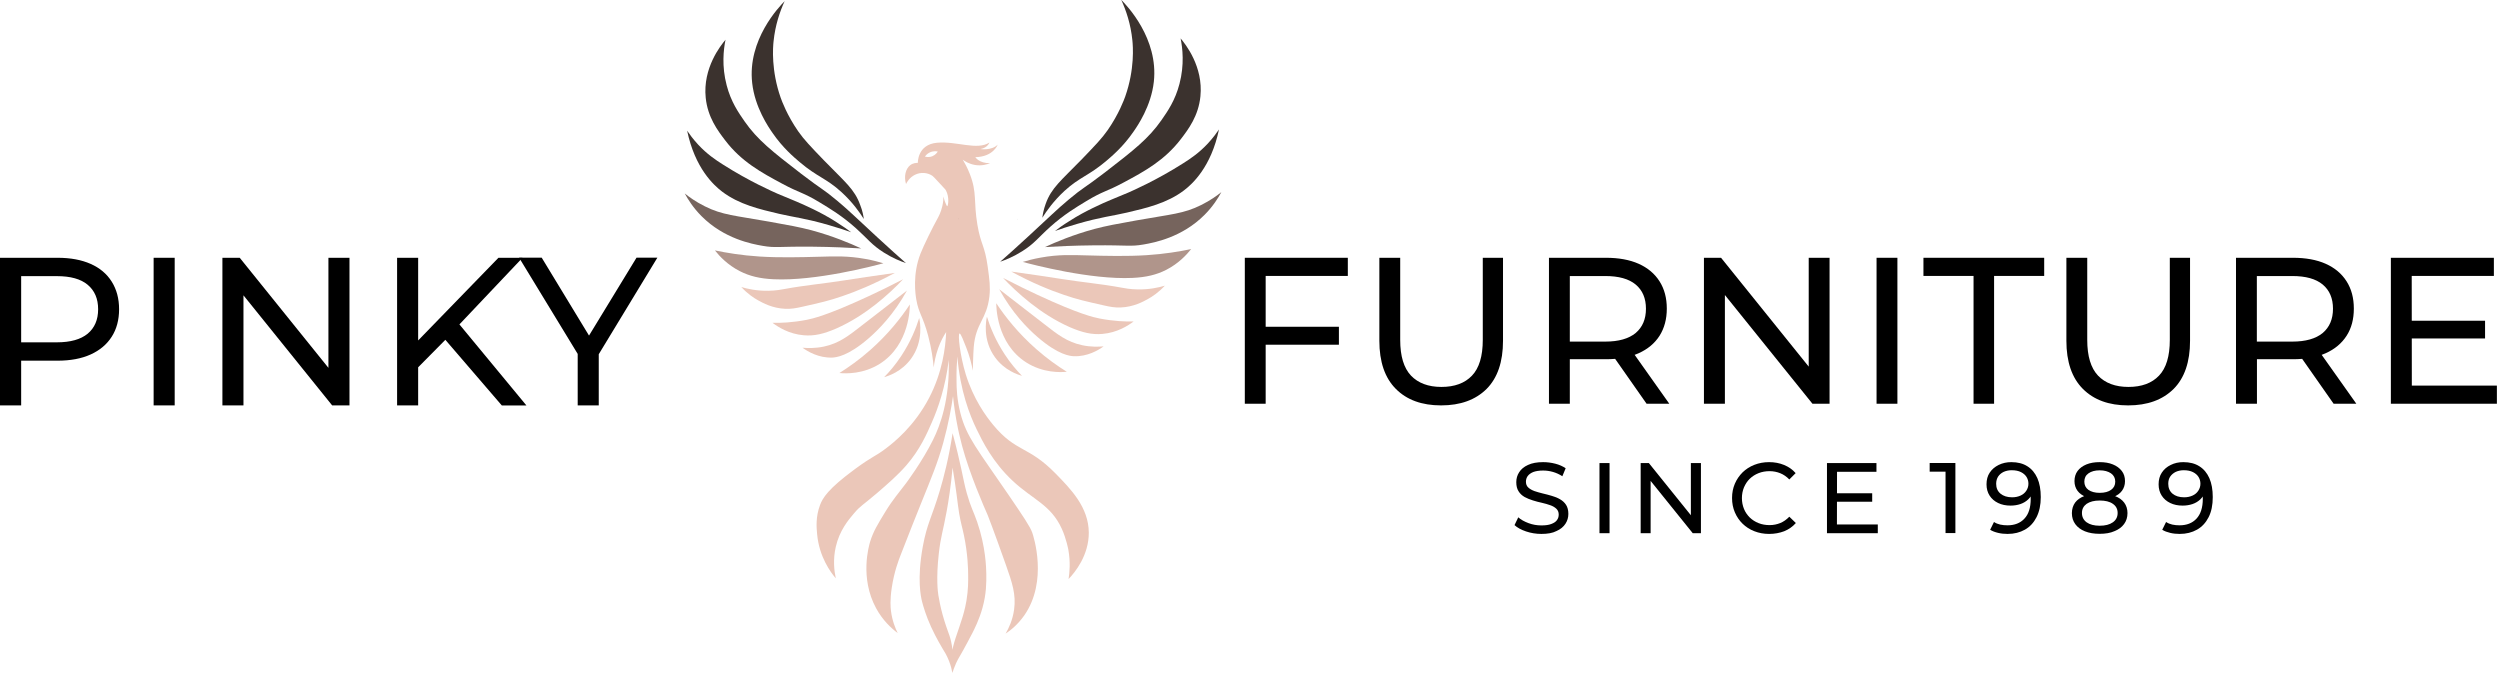 <svg xmlns="http://www.w3.org/2000/svg" fill="none" viewBox="0 0 241 65" height="65" width="241">
<g clip-path="url(#clip0_1547_3635)">
<path fill="black" d="M0 39.08V24.85H5.55C6.8 24.85 7.86 25.05 8.74 25.44C9.62 25.83 10.3 26.4 10.77 27.15C11.24 27.9 11.48 28.78 11.48 29.81C11.48 30.84 11.24 31.73 10.77 32.46C10.3 33.2 9.62 33.77 8.74 34.17C7.86 34.57 6.79 34.77 5.55 34.77H1.12L2.04 33.81V39.08H0ZM2.03 34.02L1.12 33H5.49C6.79 33 7.78 32.72 8.45 32.17C9.12 31.61 9.46 30.83 9.46 29.81C9.46 28.79 9.12 28.01 8.45 27.45C7.78 26.89 6.79 26.62 5.49 26.62H1.12L2.04 25.6V34.02H2.03Z"></path>
<path fill="black" d="M14.81 39.08V24.85H16.84V39.08H14.81Z"></path>
<path fill="black" d="M21.44 39.08V24.85H23.11L32.53 36.54H31.66V24.85H33.69V39.08H32.02L22.6 27.39H23.47V39.08H21.44Z"></path>
<path fill="black" d="M38.28 39.08V24.85H40.31V39.08H38.28ZM40.07 35.65L39.97 33.17L48.05 24.85H50.37L44.13 31.44L42.99 32.7L40.07 35.65ZM48.37 39.08L42.53 32.29L43.89 30.79L50.75 39.09H48.37V39.08Z"></path>
<path fill="black" d="M55.69 39.08V33.63L56.16 34.89L50.04 24.84H52.22L57.37 33.32H56.19L61.36 24.84H63.37L57.27 34.89L57.72 33.63V39.08H55.69Z"></path>
<path fill="black" d="M122.01 38.92H120V24.85H129.93V26.6H122.01V38.92ZM121.81 31.5H129.07V33.23H121.81V31.5Z"></path>
<path fill="black" d="M138.92 39.08C137.07 39.08 135.61 38.55 134.56 37.49C133.5 36.43 132.97 34.88 132.97 32.85V24.85H134.98V32.77C134.98 34.34 135.33 35.48 136.02 36.21C136.71 36.93 137.69 37.3 138.95 37.3C140.22 37.3 141.21 36.94 141.9 36.21C142.59 35.49 142.94 34.34 142.94 32.77V24.85H144.89V32.85C144.89 34.89 144.36 36.43 143.31 37.49C142.24 38.55 140.78 39.08 138.92 39.08Z"></path>
<path fill="black" d="M149.32 38.92V24.85H154.81C156.04 24.85 157.1 25.04 157.97 25.43C158.84 25.82 159.51 26.38 159.98 27.12C160.45 27.86 160.68 28.73 160.68 29.75C160.68 30.77 160.44 31.64 159.98 32.37C159.51 33.1 158.84 33.66 157.97 34.05C157.1 34.44 156.05 34.63 154.81 34.63H150.43L151.33 33.71V38.92H149.32ZM151.33 33.91L150.43 32.93H154.75C156.04 32.93 157.01 32.65 157.68 32.1C158.34 31.54 158.67 30.76 158.67 29.76C158.67 28.76 158.34 27.98 157.68 27.43C157.02 26.88 156.04 26.61 154.75 26.61H150.43L151.33 25.61V33.91ZM158.73 38.92L155.15 33.81H157.3L160.92 38.92H158.73Z"></path>
<path fill="black" d="M164.26 38.92V24.85H165.91L175.22 36.41H174.36V24.85H176.37V38.92H174.72L165.41 27.36H166.28V38.92H164.26Z"></path>
<path fill="black" d="M180.9 38.92V24.85H182.91V38.92H180.9Z"></path>
<path fill="black" d="M190.25 38.92V26.6H185.42V24.85H197.06V26.6H192.23V38.92H190.25Z"></path>
<path fill="black" d="M205.15 39.08C203.3 39.08 201.85 38.55 200.79 37.49C199.73 36.43 199.2 34.88 199.2 32.85V24.85H201.21V32.77C201.21 34.34 201.56 35.48 202.25 36.21C202.94 36.93 203.92 37.3 205.18 37.3C206.45 37.3 207.44 36.94 208.13 36.21C208.82 35.49 209.17 34.34 209.17 32.77V24.85H211.12V32.85C211.12 34.89 210.59 36.43 209.54 37.49C208.47 38.55 207.01 39.08 205.15 39.08Z"></path>
<path fill="black" d="M215.55 38.92V24.85H221.04C222.27 24.85 223.33 25.04 224.2 25.43C225.07 25.82 225.74 26.38 226.21 27.12C226.68 27.86 226.91 28.73 226.91 29.75C226.91 30.77 226.68 31.64 226.21 32.37C225.74 33.1 225.07 33.66 224.2 34.05C223.33 34.44 222.28 34.63 221.04 34.63H216.66L217.57 33.71V38.92H215.55ZM217.56 33.91L216.66 32.93H220.98C222.27 32.93 223.24 32.65 223.91 32.1C224.57 31.54 224.9 30.76 224.9 29.76C224.9 28.76 224.57 27.98 223.91 27.43C223.25 26.88 222.27 26.61 220.98 26.61H216.66L217.56 25.61V33.91ZM224.96 38.92L221.38 33.81H223.53L227.15 38.92H224.96Z"></path>
<path fill="black" d="M232.5 37.17H240.7V38.92H230.48V24.85H240.41V26.6H232.49L232.5 37.17ZM232.32 30.92H239.56V32.63H232.32V30.92Z"></path>
<path fill="black" d="M148.59 51.47C148.08 51.47 147.58 51.39 147.11 51.23C146.64 51.07 146.27 50.87 146 50.62L146.36 49.87C146.62 50.1 146.95 50.28 147.35 50.43C147.75 50.58 148.16 50.65 148.59 50.65C148.98 50.65 149.3 50.61 149.55 50.51C149.79 50.42 149.98 50.3 150.09 50.14C150.21 49.98 150.26 49.8 150.26 49.6C150.26 49.37 150.18 49.18 150.03 49.04C149.88 48.9 149.68 48.78 149.44 48.7C149.2 48.61 148.93 48.54 148.64 48.47C148.35 48.41 148.06 48.33 147.77 48.24C147.48 48.15 147.21 48.04 146.97 47.91C146.73 47.77 146.53 47.59 146.39 47.36C146.24 47.13 146.17 46.84 146.17 46.48C146.17 46.13 146.26 45.81 146.45 45.52C146.63 45.23 146.92 44.99 147.3 44.82C147.68 44.64 148.17 44.55 148.76 44.55C149.15 44.55 149.54 44.6 149.93 44.7C150.32 44.8 150.65 44.95 150.93 45.14L150.61 45.91C150.32 45.72 150.01 45.58 149.69 45.49C149.37 45.4 149.06 45.36 148.75 45.36C148.37 45.36 148.06 45.41 147.81 45.5C147.57 45.6 147.39 45.73 147.27 45.89C147.16 46.05 147.1 46.23 147.1 46.43C147.1 46.67 147.17 46.86 147.33 47C147.48 47.14 147.68 47.25 147.92 47.34C148.16 47.42 148.43 47.5 148.72 47.57C149.01 47.64 149.3 47.71 149.59 47.8C149.88 47.88 150.15 47.99 150.39 48.13C150.63 48.27 150.83 48.45 150.97 48.67C151.11 48.89 151.19 49.18 151.19 49.54C151.19 49.88 151.1 50.2 150.91 50.49C150.72 50.78 150.44 51.02 150.05 51.19C149.67 51.39 149.18 51.47 148.59 51.47Z"></path>
<path fill="black" d="M154.19 51.4V44.64H155.16V51.4H154.19Z"></path>
<path fill="black" d="M158.16 51.4V44.64H158.95L163.42 50.19H163V44.64H163.97V51.4H163.18L158.71 45.85H159.12V51.4H158.16Z"></path>
<path fill="black" d="M170.54 51.47C170.03 51.47 169.55 51.38 169.12 51.21C168.68 51.04 168.31 50.8 167.99 50.49C167.67 50.18 167.42 49.81 167.24 49.39C167.06 48.97 166.97 48.51 166.97 48.01C166.97 47.51 167.06 47.05 167.24 46.63C167.42 46.21 167.67 45.85 167.99 45.53C168.31 45.22 168.69 44.98 169.12 44.81C169.55 44.64 170.03 44.55 170.54 44.55C171.06 44.55 171.54 44.64 171.98 44.82C172.42 45 172.8 45.26 173.1 45.61L172.49 46.22C172.23 45.95 171.94 45.75 171.62 45.62C171.3 45.49 170.95 45.42 170.59 45.42C170.21 45.42 169.86 45.48 169.53 45.61C169.2 45.74 168.92 45.92 168.68 46.15C168.44 46.38 168.26 46.66 168.12 46.98C167.99 47.3 167.92 47.64 167.92 48.02C167.92 48.39 167.99 48.74 168.12 49.06C168.25 49.38 168.44 49.65 168.68 49.89C168.92 50.12 169.2 50.3 169.53 50.43C169.85 50.56 170.21 50.62 170.59 50.62C170.96 50.62 171.3 50.55 171.62 50.42C171.94 50.29 172.23 50.08 172.49 49.81L173.12 50.42C172.81 50.77 172.44 51.03 172 51.21C171.55 51.38 171.07 51.47 170.54 51.47Z"></path>
<path fill="black" d="M177.08 50.56H181.02V51.4H176.12V44.64H180.89V45.48H177.09L177.08 50.56ZM177 47.55H180.48V48.37H177V47.55Z"></path>
<path fill="black" d="M187.55 51.39V45.02L187.96 45.47H186.02V44.63H188.5V51.39H187.55Z"></path>
<path fill="black" d="M193.89 44.55C194.5 44.55 195.02 44.68 195.44 44.95C195.86 45.21 196.18 45.6 196.4 46.09C196.62 46.59 196.73 47.2 196.73 47.92C196.73 48.69 196.59 49.33 196.32 49.86C196.05 50.39 195.68 50.79 195.2 51.06C194.72 51.33 194.17 51.47 193.53 51.47C193.21 51.47 192.91 51.44 192.62 51.37C192.33 51.3 192.07 51.21 191.85 51.07L192.22 50.32C192.4 50.44 192.6 50.52 192.82 50.57C193.04 50.62 193.28 50.64 193.52 50.64C194.2 50.64 194.75 50.43 195.15 50C195.56 49.57 195.76 48.94 195.76 48.09C195.76 47.95 195.75 47.79 195.74 47.61C195.73 47.42 195.7 47.24 195.65 47.06L195.97 47.39C195.88 47.69 195.73 47.94 195.52 48.14C195.31 48.34 195.06 48.49 194.77 48.59C194.48 48.69 194.16 48.74 193.81 48.74C193.37 48.74 192.97 48.66 192.62 48.49C192.27 48.32 192 48.09 191.8 47.78C191.6 47.47 191.5 47.11 191.5 46.69C191.5 46.25 191.6 45.87 191.81 45.56C192.02 45.24 192.31 45 192.67 44.82C193.04 44.64 193.44 44.55 193.89 44.55ZM193.92 45.33C193.63 45.33 193.37 45.39 193.15 45.49C192.92 45.6 192.75 45.75 192.62 45.94C192.5 46.13 192.43 46.36 192.43 46.64C192.43 47.04 192.57 47.36 192.85 47.59C193.13 47.82 193.5 47.94 193.97 47.94C194.28 47.94 194.55 47.88 194.79 47.77C195.03 47.66 195.21 47.5 195.34 47.3C195.47 47.1 195.54 46.88 195.54 46.63C195.54 46.39 195.48 46.18 195.36 45.98C195.24 45.79 195.06 45.63 194.82 45.51C194.58 45.39 194.28 45.33 193.92 45.33Z"></path>
<path fill="black" d="M202.41 51.46C201.86 51.46 201.39 51.38 200.99 51.22C200.59 51.06 200.28 50.83 200.06 50.53C199.84 50.23 199.73 49.88 199.73 49.47C199.73 49.07 199.84 48.73 200.04 48.45C200.25 48.17 200.55 47.96 200.95 47.81C201.35 47.67 201.83 47.59 202.4 47.59C202.97 47.59 203.45 47.66 203.85 47.81C204.25 47.95 204.56 48.17 204.77 48.45C204.98 48.73 205.09 49.07 205.09 49.46C205.09 49.87 204.98 50.22 204.76 50.52C204.54 50.82 204.23 51.05 203.82 51.21C203.44 51.38 202.96 51.46 202.41 51.46ZM202.41 48.12C201.9 48.12 201.46 48.05 201.1 47.91C200.74 47.77 200.46 47.57 200.27 47.31C200.08 47.05 199.98 46.74 199.98 46.38C199.98 46 200.08 45.67 200.28 45.4C200.48 45.13 200.77 44.92 201.13 44.77C201.5 44.62 201.92 44.55 202.4 44.55C202.89 44.55 203.32 44.62 203.68 44.77C204.05 44.92 204.33 45.13 204.54 45.4C204.75 45.67 204.85 46 204.85 46.38C204.85 46.74 204.75 47.05 204.56 47.31C204.37 47.57 204.09 47.77 203.72 47.91C203.37 48.05 202.93 48.12 202.41 48.12ZM202.41 50.68C202.95 50.68 203.37 50.57 203.68 50.35C203.99 50.13 204.14 49.83 204.14 49.45C204.14 49.08 203.99 48.78 203.68 48.57C203.37 48.35 202.95 48.25 202.41 48.25C201.88 48.25 201.46 48.36 201.15 48.57C200.85 48.79 200.7 49.08 200.7 49.45C200.7 49.83 200.85 50.13 201.15 50.35C201.46 50.57 201.88 50.68 202.41 50.68ZM202.41 47.51C202.88 47.51 203.25 47.41 203.51 47.22C203.78 47.03 203.91 46.76 203.91 46.43C203.91 46.09 203.77 45.82 203.5 45.63C203.22 45.44 202.86 45.34 202.41 45.34C201.96 45.34 201.6 45.44 201.33 45.63C201.06 45.82 200.93 46.09 200.93 46.43C200.93 46.76 201.06 47.03 201.32 47.22C201.59 47.41 201.95 47.51 202.41 47.51Z"></path>
<path fill="black" d="M210.47 44.55C211.08 44.55 211.6 44.68 212.02 44.95C212.44 45.21 212.76 45.6 212.98 46.09C213.2 46.59 213.31 47.2 213.31 47.92C213.31 48.69 213.18 49.33 212.91 49.86C212.64 50.39 212.27 50.79 211.79 51.06C211.31 51.33 210.76 51.47 210.12 51.47C209.8 51.47 209.5 51.44 209.21 51.37C208.92 51.3 208.66 51.21 208.44 51.07L208.81 50.32C208.99 50.44 209.19 50.52 209.41 50.57C209.63 50.62 209.87 50.64 210.11 50.64C210.79 50.64 211.34 50.43 211.74 50C212.14 49.57 212.35 48.94 212.35 48.09C212.35 47.95 212.34 47.79 212.33 47.61C212.32 47.42 212.29 47.24 212.24 47.06L212.56 47.39C212.47 47.69 212.32 47.94 212.11 48.14C211.9 48.34 211.65 48.49 211.36 48.59C211.07 48.69 210.75 48.74 210.4 48.74C209.96 48.74 209.56 48.66 209.21 48.49C208.86 48.32 208.59 48.09 208.39 47.78C208.19 47.47 208.09 47.11 208.09 46.69C208.09 46.25 208.19 45.87 208.4 45.56C208.61 45.24 208.89 45 209.26 44.82C209.62 44.64 210.02 44.55 210.47 44.55ZM210.51 45.33C210.22 45.33 209.96 45.39 209.74 45.49C209.52 45.6 209.34 45.75 209.21 45.94C209.08 46.13 209.02 46.36 209.02 46.64C209.02 47.04 209.16 47.36 209.43 47.59C209.71 47.82 210.08 47.94 210.55 47.94C210.86 47.94 211.13 47.88 211.37 47.77C211.61 47.66 211.79 47.5 211.92 47.3C212.05 47.1 212.12 46.88 212.12 46.63C212.12 46.39 212.06 46.18 211.94 45.98C211.82 45.79 211.64 45.63 211.4 45.51C211.16 45.39 210.86 45.33 210.51 45.33Z"></path>
<path fill="#EBC7B9" d="M104.96 51.34C104.94 48.89 103.23 47.15 101.74 45.63C99.1 42.94 97.97 43.64 95.75 40.97C95.05 40.13 93.84 38.47 93.1 36.09C92.54 34.26 92.32 32.2 92.5 32.15C92.62 32.12 92.91 32.92 93.14 33.49C93.47 34.32 93.66 35.09 93.78 35.73C93.78 35.73 93.81 34.17 93.87 33.44C94.07 31.1 95.12 30.83 95.38 28.57C95.48 27.66 95.39 27 95.22 25.74C94.93 23.61 94.55 23.62 94.22 21.66C93.84 19.41 94.2 18.57 93.49 16.77C93.25 16.15 92.98 15.68 92.81 15.39C93.02 15.55 93.42 15.8 93.97 15.9C94.65 16.02 95.2 15.83 95.44 15.73C94.38 15.75 94.02 15.15 94.02 15.15C95.77 15.12 96.18 13.94 96.18 13.94C95.6 14.54 94.51 14.37 94.51 14.37C95.22 14.24 95.37 13.75 95.38 13.74C94.18 14.52 92.24 13.59 90.33 13.76C88.42 13.93 88.48 15.7 88.48 15.7C88.31 15.7 88.01 15.72 87.75 15.92C87.3 16.27 87.12 17 87.34 17.74C87.43 17.56 87.67 17.12 88.18 16.86C88.76 16.56 89.42 16.64 89.87 16.94C89.93 16.98 90.12 17.16 90.46 17.54C91.14 18.29 91.14 18.25 91.19 18.36C91.54 19.01 91.4 19.86 91.31 19.88C91.28 19.88 91.24 19.78 91.15 19.58C91.04 19.33 90.99 19.1 90.95 18.94C90.95 19.15 90.93 19.48 90.84 19.87C90.7 20.49 90.46 20.91 90.38 21.06C89.9 21.92 89.05 23.65 88.74 24.44C87.95 26.44 88.25 28.41 88.33 28.87C88.56 30.22 88.96 30.44 89.47 32.35C89.81 33.63 89.95 34.72 90.01 35.42C90.07 34.92 90.19 34.27 90.45 33.54C90.68 32.9 90.96 32.39 91.21 32.01C91.15 33.5 90.85 35.89 89.57 38.35C88.13 41.11 86.14 42.67 85.4 43.23C84.35 44.03 84.19 43.92 82.43 45.21C79.8 47.14 79.3 48.02 79.05 48.69C78.62 49.83 78.71 50.86 78.77 51.49C78.97 53.69 80.08 55.18 80.57 55.75C80.41 55.01 80.29 53.93 80.57 52.71C80.93 51.14 81.77 50.14 82.34 49.47C82.95 48.75 83.17 48.71 84.55 47.53C85.56 46.66 86.54 45.81 87.36 44.87C88.69 43.34 89.34 41.84 89.85 40.67C90.43 39.35 91.14 37.32 91.46 34.7C91.56 38.54 90.63 41.02 89.96 42.37C88.91 44.5 87.33 46.6 87.33 46.6C86.61 47.56 86.08 48.13 85.33 49.36C84.62 50.53 84.19 51.22 83.89 52.19C83.76 52.61 82.86 55.7 84.46 58.64C85.08 59.78 85.89 60.54 86.54 61.03C86.31 60.57 86.01 59.84 85.89 58.9C85.85 58.57 85.78 57.87 85.97 56.63C86.2 55.11 86.63 53.99 86.84 53.46C87.72 51.21 88.16 50.08 88.78 48.55C89.78 46.08 90.4 44.6 90.93 42.68C91.44 40.82 91.72 39.24 91.87 38.19C91.95 38.98 92.09 40.06 92.35 41.33C92.35 41.33 92.52 42.14 92.75 43C93.47 45.69 94.87 48.89 95.21 49.65C95.21 49.65 95.74 50.98 96.98 54.49C97.57 56.16 97.96 57.31 97.76 58.76C97.62 59.78 97.24 60.57 96.94 61.08C97.43 60.76 98.13 60.2 98.75 59.31C101.04 56 99.63 51.7 99.51 51.35C99.31 50.77 98.62 49.76 97.26 47.76C94.24 43.33 93.17 42.14 92.58 39.81C92.25 38.52 92.21 37.41 92.21 36.75C92.19 35.76 92.24 34.94 92.29 34.36C92.55 37.64 93.48 40.01 94.15 41.39C94.72 42.56 95.69 44.55 97.63 46.36C99.58 48.18 101.3 48.65 102.36 50.98C102.8 51.95 102.99 53 102.99 53C103.2 54.18 103.11 55.19 103.01 55.82C103.64 55.17 104.97 53.52 104.96 51.34ZM89.9 15.05C89.56 15.2 89.25 15.12 89.16 15.09C89.23 15 89.37 14.82 89.62 14.7C89.97 14.53 90.29 14.58 90.4 14.61C90.35 14.69 90.2 14.92 89.9 15.05Z"></path>
<path fill="#EBC7B9" d="M95.08 55.33C95.07 54.73 95.02 52.7 94.2 50.32C93.83 49.25 93.58 48.9 93.2 47.55C92.97 46.73 92.91 46.31 92.67 45.22C92.49 44.39 92.22 43.2 91.83 41.76C91.47 44.14 90.98 46.01 90.6 47.29C89.82 49.91 89.37 50.44 88.96 52.68C88.38 55.85 88.78 57.56 88.88 57.97C89 58.45 89.28 59.39 89.76 60.44C90.26 61.53 90.82 62.45 90.82 62.45C91.05 62.82 91.27 63.17 91.49 63.73C91.67 64.19 91.76 64.6 91.81 64.87C91.88 64.65 91.99 64.32 92.17 63.92C92.3 63.64 92.41 63.45 92.46 63.37C92.96 62.52 93.6 61.29 93.75 61C93.93 60.64 94.4 59.73 94.71 58.6C95.09 57.25 95.09 56.15 95.08 55.33ZM93.17 57.88C93.03 58.73 92.81 59.43 92.72 59.7C92.65 59.92 92.35 60.85 92.12 61.5C92.1 61.56 92.05 61.71 91.99 61.92C91.9 62.22 91.85 62.47 91.82 62.64C91.8 62.43 91.75 62.12 91.67 61.77C91.57 61.35 91.46 61.08 91.36 60.8C91.36 60.8 91.1 60.1 90.87 59.27C90.65 58.47 90.52 57.76 90.46 57.39C90.41 57.08 90.23 55.78 90.5 53.37C90.69 51.67 90.9 51.27 91.26 49.28C91.44 48.31 91.66 46.89 91.83 45.08C92.01 46.18 92.14 47.08 92.22 47.71C92.33 48.53 92.36 48.86 92.46 49.48C92.64 50.51 92.75 50.77 92.92 51.59C93.3 53.39 93.33 54.94 93.33 55.39C93.34 56.01 93.34 56.85 93.17 57.88Z"></path>
<path fill="#EBC7B9" d="M88.61 30.66C88.3 31.66 87.78 32.95 86.89 34.3C86.34 35.14 85.76 35.82 85.23 36.36C85.65 36.24 86.9 35.84 87.82 34.59C89.07 32.88 88.68 30.96 88.61 30.66Z"></path>
<path fill="#EBC7B9" d="M87.71 29.35C86.85 30.65 85.61 32.23 83.86 33.77C82.83 34.68 81.82 35.39 80.92 35.96C81.55 36.02 83.22 36.08 84.83 35.06C87.72 33.21 87.71 29.6 87.71 29.35Z"></path>
<path fill="#EBC7B9" d="M87.43 28.01C85.4 29.57 84.07 30.61 83.14 31.33C81.82 32.36 80.89 33.1 79.42 33.41C78.57 33.59 77.84 33.56 77.36 33.52C77.87 33.89 78.92 34.52 80.24 34.47C80.59 34.45 81.72 34.36 83.73 32.62C84.73 31.75 86.17 30.29 87.43 28.01Z"></path>
<path fill="#EBC7B9" d="M87.06 26.92C85.69 27.63 84.54 28.18 83.72 28.56C79.72 30.42 78.28 30.73 77.77 30.83C76.38 31.1 75.22 31.14 74.47 31.12C75 31.52 76.05 32.2 77.48 32.32C78.49 32.41 79.41 32.19 80.61 31.67C83.47 30.41 85.73 28.32 87.06 26.92Z"></path>
<path fill="#EBC7B9" d="M86.26 26.31C84.23 26.59 82.59 26.84 81.44 27.02C79.51 27.33 77.56 27.5 75.63 27.86C75.36 27.91 74.81 28.02 74.07 28.03C72.97 28.05 72.06 27.85 71.46 27.67C72.06 28.32 72.66 28.72 73.08 28.95C73.53 29.2 74.46 29.72 75.71 29.77C76.28 29.79 76.7 29.72 77.39 29.56C79.08 29.18 79.93 28.99 81.2 28.55C82.5 28.11 84.25 27.4 86.26 26.31Z"></path>
<path fill="#B0958B" d="M85.16 25.38C84.76 25.26 84.15 25.09 83.41 24.96C81.7 24.65 80.48 24.71 78.97 24.75C77.12 24.8 75.12 24.85 73.23 24.73C71.49 24.62 70.02 24.37 68.92 24.14C69.35 24.69 70.13 25.53 71.32 26.14C72.26 26.62 73.26 26.86 74.58 26.92C78.61 27.11 84.2 25.64 85.16 25.38Z"></path>
<path fill="#76645D" d="M83.02 23.95C81.92 23.88 80.28 23.8 78.27 23.78C75.01 23.75 74.79 23.92 73.52 23.7C72.48 23.52 69.8 23.02 67.63 20.84C66.82 20.03 66.32 19.22 66.01 18.65C66.41 18.97 67.06 19.45 67.95 19.89C69.65 20.74 70.81 20.77 74.22 21.38C76.11 21.72 77.06 21.89 78.24 22.2C80.3 22.76 81.94 23.45 83.02 23.95Z"></path>
<path fill="#3B322E" d="M82.05 22.39C81.55 22.21 80.81 21.96 79.9 21.7C77.67 21.05 76.51 20.94 75.1 20.61C73.23 20.17 71.24 19.71 69.61 18.47C68.81 17.86 67 16.23 66.24 12.6C66.47 12.94 66.82 13.42 67.31 13.95C68.15 14.85 68.96 15.4 69.69 15.86C72.23 17.48 74.56 18.5 74.97 18.68C76.27 19.24 76.92 19.45 78.4 20.17C79.05 20.49 79.81 20.88 80.69 21.45C81.26 21.81 81.72 22.14 82.05 22.39Z"></path>
<path fill="#3B322E" d="M87.33 25.36C86.82 25.19 86.05 24.88 85.21 24.35C84.03 23.61 83.66 23.03 82.5 21.99C81.19 20.82 80.04 20.13 79.05 19.53C77.37 18.51 77.11 18.63 75.39 17.7C73.43 16.65 71.47 15.59 69.9 13.52C69.19 12.59 68.22 11.31 68.03 9.42C67.74 6.55 69.47 4.39 69.94 3.83C69.75 4.76 69.56 6.37 70.05 8.22C70.46 9.8 71.18 10.84 71.77 11.69C73.03 13.5 74.45 14.6 77.22 16.74C79.29 18.33 79.29 18.16 80.73 19.37C81.96 20.4 82.54 21.01 84.58 22.88C85.74 23.95 86.7 24.81 87.33 25.36Z"></path>
<path fill="#3B322E" d="M83.27 21.11C82.87 20.47 82.19 19.5 81.12 18.52C79.64 17.17 78.8 17.08 77.08 15.62C76.5 15.13 75.44 14.22 74.49 12.84C74.07 12.24 72.77 10.35 72.51 8C72.04 3.83 75.12 0.64 75.64 0.11C75.18 1.11 74.73 2.42 74.57 4C74.51 4.56 74.33 6.79 75.26 9.43C75.37 9.73 75.86 11.09 76.94 12.65C77.51 13.47 78.16 14.14 79.42 15.45C81.47 17.56 82.38 18.23 82.93 19.78C83.15 20.33 83.23 20.8 83.27 21.11Z"></path>
<path fill="#EBC7B9" d="M95.14 30.53C95.45 31.53 95.97 32.82 96.86 34.17C97.41 35.01 97.99 35.69 98.52 36.23C98.1 36.11 96.85 35.71 95.93 34.46C94.68 32.76 95.07 30.84 95.14 30.53Z"></path>
<path fill="#EBC7B9" d="M96.04 29.23C96.9 30.53 98.14 32.11 99.89 33.65C100.92 34.56 101.93 35.27 102.84 35.84C102.21 35.9 100.54 35.96 98.93 34.94C96.03 33.09 96.04 29.47 96.04 29.23Z"></path>
<path fill="#EBC7B9" d="M96.32 27.88C98.35 29.44 99.68 30.48 100.61 31.2C101.93 32.23 102.86 32.97 104.33 33.28C105.18 33.46 105.91 33.43 106.39 33.39C105.88 33.76 104.83 34.39 103.51 34.34C103.16 34.32 102.03 34.23 100.02 32.49C99.02 31.63 97.58 30.16 96.32 27.88Z"></path>
<path fill="#EBC7B9" d="M96.69 26.79C98.06 27.5 99.21 28.05 100.03 28.43C104.03 30.29 105.47 30.6 105.98 30.7C107.37 30.97 108.53 31.01 109.28 30.99C108.75 31.39 107.7 32.07 106.27 32.19C105.26 32.28 104.34 32.06 103.13 31.54C100.28 30.28 98.02 28.19 96.69 26.79Z"></path>
<path fill="#EBC7B9" d="M97.49 26.18C99.52 26.46 101.16 26.71 102.31 26.89C104.24 27.2 106.19 27.37 108.12 27.73C108.39 27.78 108.94 27.89 109.68 27.9C110.78 27.92 111.69 27.72 112.29 27.54C111.69 28.19 111.09 28.59 110.67 28.82C110.22 29.07 109.29 29.59 108.04 29.64C107.47 29.66 107.05 29.59 106.36 29.43C104.67 29.05 103.82 28.86 102.55 28.42C101.25 27.98 99.5 27.28 97.49 26.18Z"></path>
<path fill="#B0958B" d="M98.59 25.25C98.99 25.13 99.6 24.96 100.34 24.83C102.05 24.52 103.27 24.58 104.78 24.62C106.62 24.67 108.62 24.72 110.52 24.6C112.26 24.49 113.73 24.24 114.83 24.01C114.39 24.56 113.62 25.4 112.43 26.01C111.49 26.49 110.49 26.73 109.17 26.79C105.14 26.98 99.55 25.51 98.59 25.25Z"></path>
<path fill="#76645D" d="M100.73 23.82C101.83 23.75 103.47 23.67 105.48 23.65C108.74 23.62 108.96 23.79 110.23 23.57C111.27 23.39 113.95 22.89 116.12 20.71C116.93 19.9 117.43 19.09 117.74 18.52C117.34 18.84 116.69 19.32 115.8 19.76C114.1 20.61 112.94 20.64 109.53 21.25C107.64 21.59 106.69 21.76 105.51 22.07C103.45 22.63 101.81 23.32 100.73 23.82Z"></path>
<path fill="#3B322E" d="M101.7 22.27C102.2 22.09 102.94 21.84 103.85 21.58C106.08 20.93 107.24 20.82 108.65 20.49C110.52 20.05 112.51 19.59 114.14 18.35C114.94 17.74 116.75 16.11 117.51 12.48C117.28 12.82 116.93 13.3 116.44 13.83C115.6 14.73 114.79 15.28 114.06 15.74C111.52 17.36 109.19 18.38 108.78 18.56C107.48 19.12 106.83 19.33 105.35 20.05C104.7 20.37 103.94 20.76 103.06 21.33C102.49 21.68 102.03 22.01 101.7 22.27Z"></path>
<path fill="#3B322E" d="M96.42 25.23C96.93 25.06 97.7 24.75 98.54 24.22C99.72 23.48 100.09 22.9 101.25 21.86C102.56 20.69 103.71 20 104.7 19.4C106.38 18.38 106.64 18.5 108.36 17.57C110.32 16.52 112.27 15.46 113.85 13.39C114.56 12.46 115.53 11.18 115.72 9.29C116.01 6.42 114.28 4.26 113.81 3.7C114 4.63 114.19 6.24 113.7 8.09C113.29 9.67 112.57 10.71 111.98 11.56C110.72 13.37 109.3 14.47 106.53 16.61C104.46 18.2 104.46 18.03 103.02 19.24C101.79 20.27 101.21 20.88 99.17 22.75C98.01 23.82 97.05 24.68 96.42 25.23Z"></path>
<path fill="#3B322E" d="M100.48 20.99C100.88 20.35 101.56 19.38 102.62 18.4C104.1 17.05 104.94 16.96 106.66 15.5C107.24 15.01 108.3 14.1 109.25 12.72C109.67 12.12 110.97 10.23 111.23 7.88C111.69 3.71 108.62 0.52 108.09 -0.01C108.55 0.99 109 2.3 109.16 3.88C109.22 4.44 109.4 6.67 108.47 9.31C108.36 9.61 107.87 10.97 106.79 12.53C106.22 13.35 105.57 14.02 104.31 15.33C102.26 17.44 101.35 18.11 100.8 19.66C100.6 20.21 100.52 20.68 100.48 20.99Z"></path>
<g opacity="0.6">
<path fill="black" d="M92.41 21.08C92.41 21.09 92.41 21.11 92.41 21.12C92.42 21.12 92.42 21.12 92.43 21.12C92.43 21.1 92.43 21.09 92.41 21.08C92.42 21.07 92.42 21.07 92.41 21.08Z"></path>
</g>
<g opacity="0.6">
<path fill="black" d="M98.04 21.1C98.04 21.11 98.04 21.13 98.04 21.14C98.05 21.14 98.05 21.14 98.06 21.14C98.06 21.12 98.06 21.11 98.04 21.1C98.05 21.09 98.05 21.09 98.04 21.1Z"></path>
</g>
</g>
<defs>
<clipPath id="clip0_1547_3635">
<rect fill="white" height="64.87" width="240.7"></rect>
</clipPath>
</defs>
</svg>
